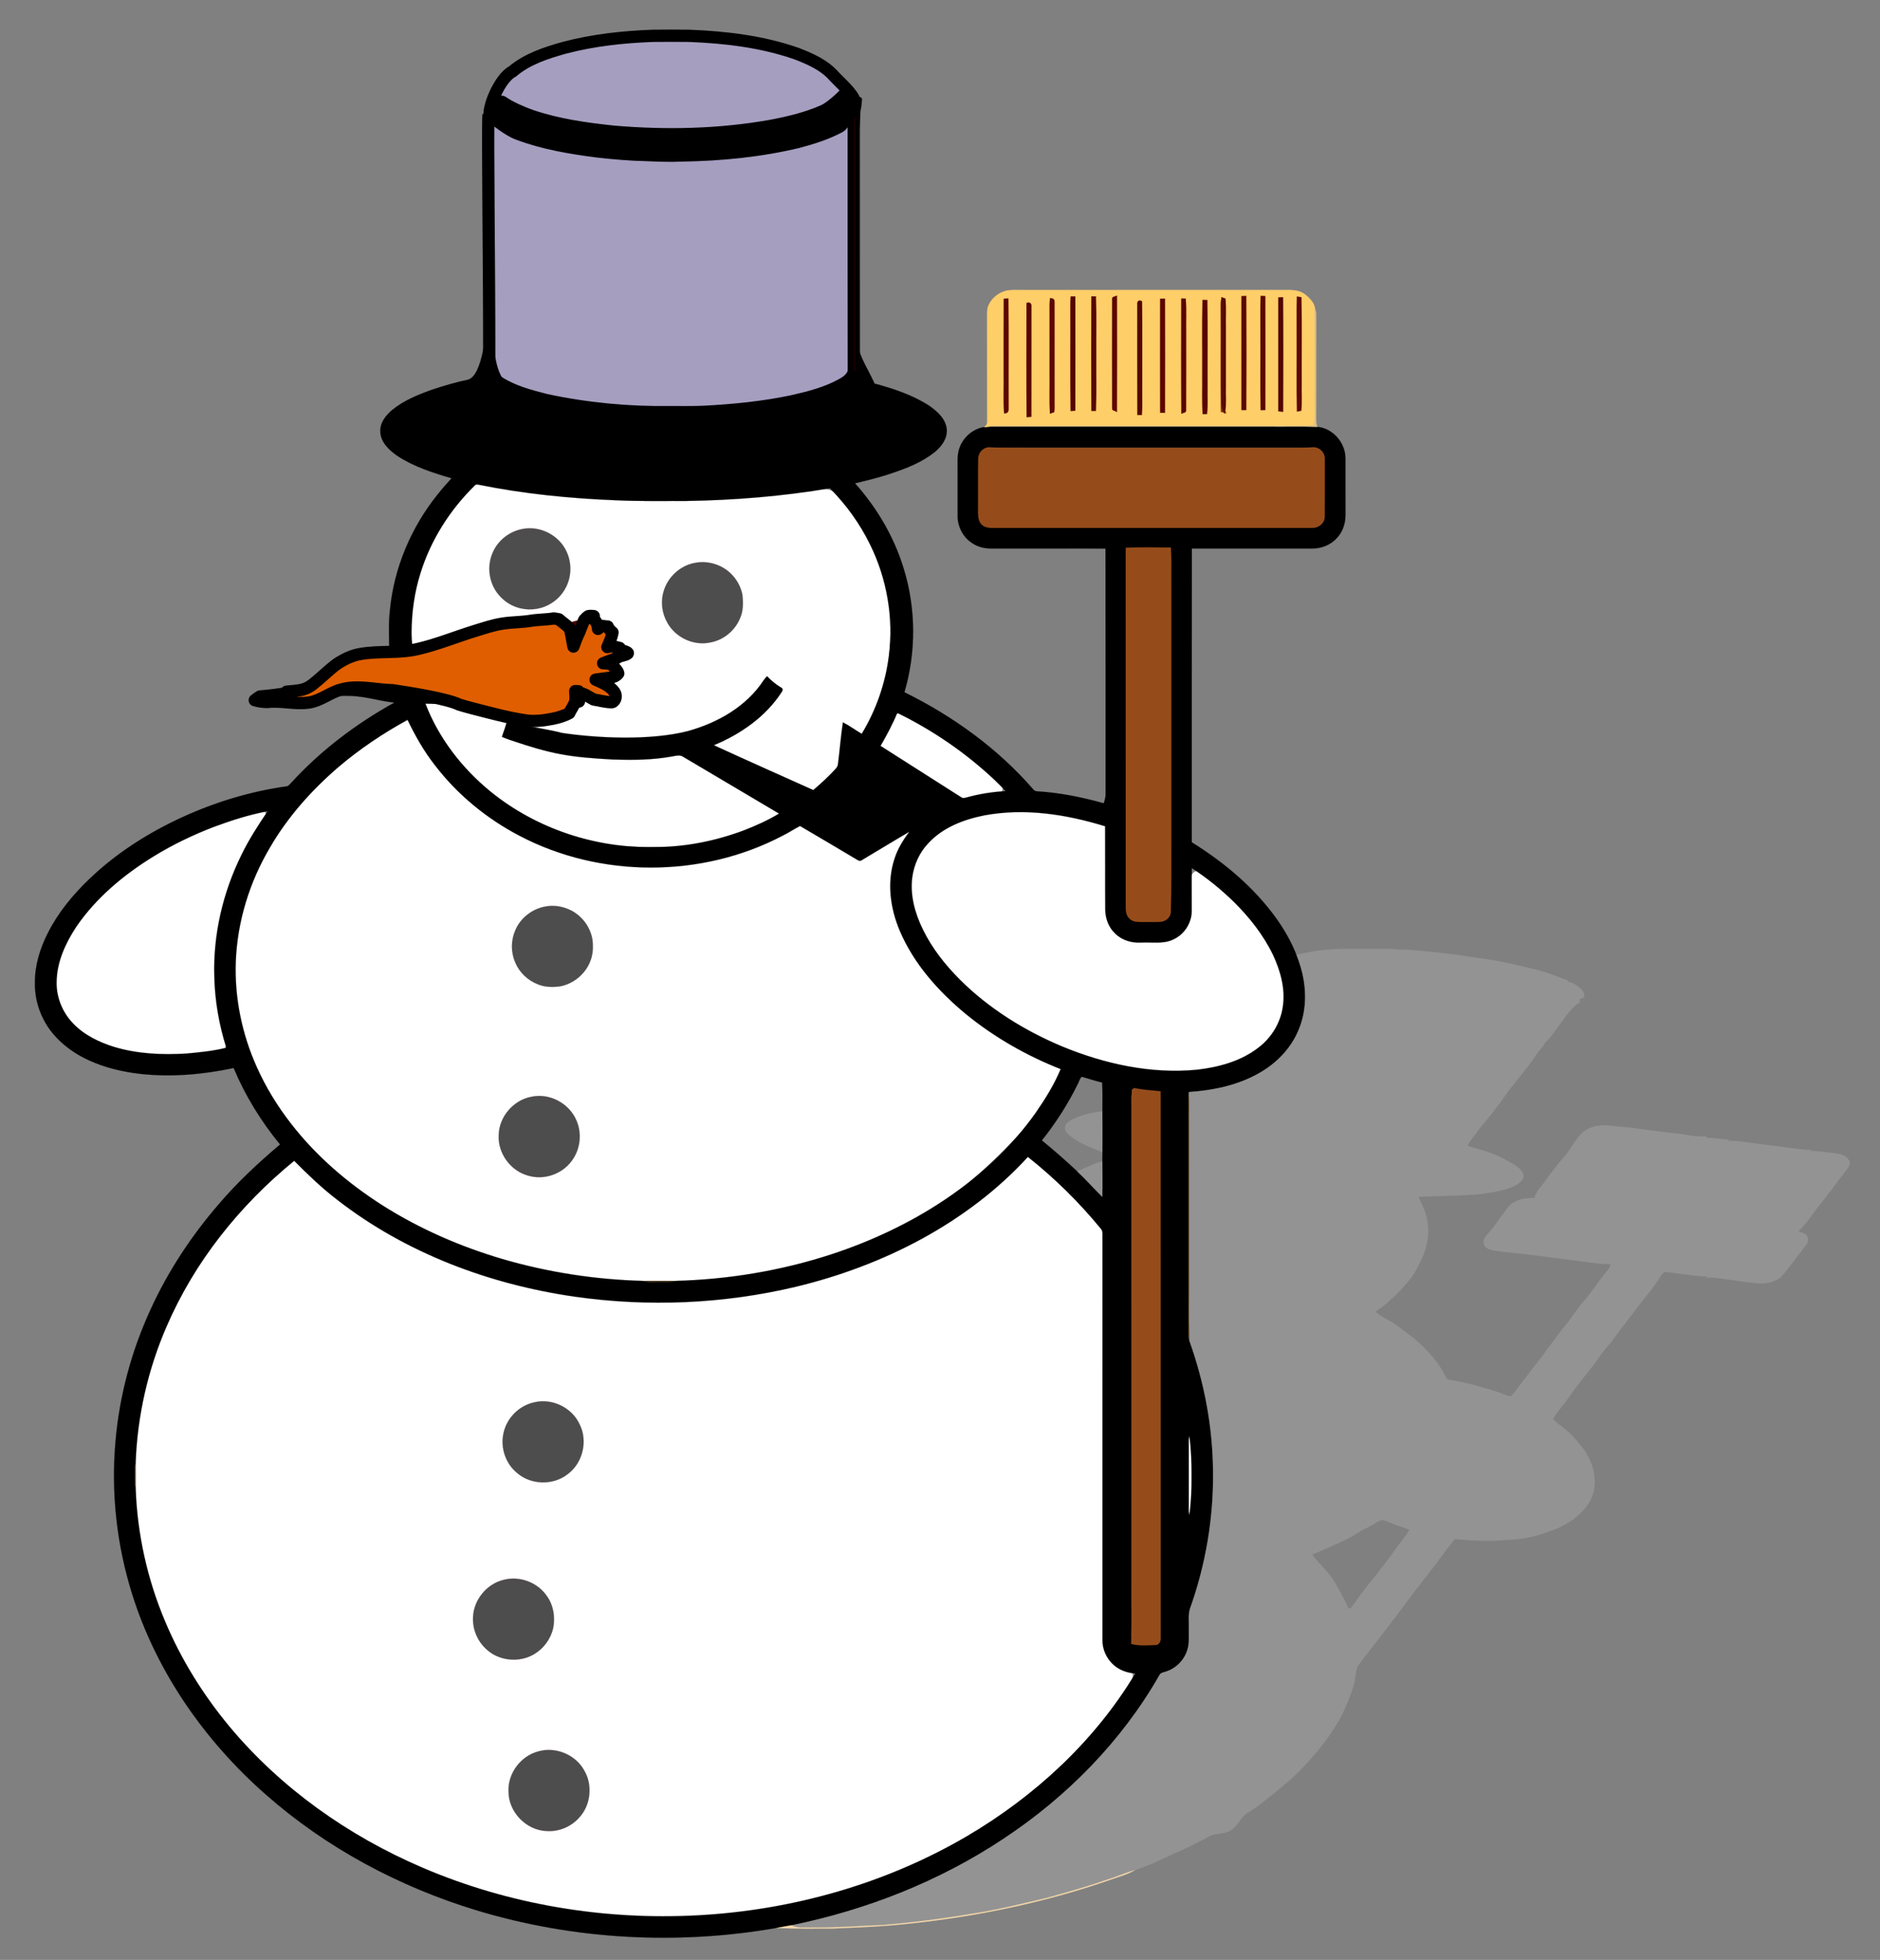 <?xml version="1.0" encoding="UTF-8" standalone="no"?>
<svg
   xmlns:dc="http://purl.org/dc/elements/1.1/"
   xmlns:cc="http://creativecommons.org/ns#"
   xmlns:rdf="http://www.w3.org/1999/02/22-rdf-syntax-ns#"
   xmlns:svg="http://www.w3.org/2000/svg"
   xmlns="http://www.w3.org/2000/svg"
   xmlns:sodipodi="http://sodipodi.sourceforge.net/DTD/sodipodi-0.dtd"
   xmlns:inkscape="http://www.inkscape.org/namespaces/inkscape"
   version="1.1"
   id="Layer_1"
   x="0px"
   y="0px"
   viewBox="0 0 1842 1920"
   enable-background="new 0 0 1842 1920"
   xml:space="preserve"
   sodipodi:docname="white-Snowman.svg"
   inkscape:version="0.92.2 5c3e80d, 2017-08-06"><rect x="0" y="0" width="1842" height="1920" fill="#808080" stroke="none"/><defs
     id="defs15419" /><sodipodi:namedview
     pagecolor="#ffffff"
     bordercolor="#666666"
     borderopacity="1"
     objecttolerance="10"
     gridtolerance="10"
     guidetolerance="10"
     inkscape:pageopacity="0"
     inkscape:pageshadow="2"
     inkscape:window-width="1436"
     inkscape:window-height="856"
     id="namedview15417"
     showgrid="false"
     inkscape:snap-global="false"
     inkscape:zoom="0.33"
     inkscape:cx="1070.9957"
     inkscape:cy="1227.0809"
     inkscape:window-x="4"
     inkscape:window-y="0"
     inkscape:window-maximized="1"
     inkscape:current-layer="g15414" /><g
     id="g15414"><g
       id="g16109"><g
         id="g16024"><path
           id="path16028"
           d="M 472.6 477.498 C 472.102 477.481 471.623 477.481 471.162 477.5 C 465.012 477.75 461.857 481.284 454.309 490.439 C 427.902 522.468 407.114 572.244 405.34 606.793 L 402.748 618.342 L 399.223 654.475 L 412.441 700.301 L 427.281 706.988 C 436.369 722.616 454.445 746.067 471.555 762.072 C 501.08 789.692 534.951 808.938 571.93 819.104 C 598.302 826.353 667.951 827.467 695.65 821.082 C 706.675 818.541 725.583 812.207 737.67 807.008 L 738.75 806.543 L 762.822 822.068 L 761.051 822.965 C 685.127 861.438 583.651 860.197 507.545 819.861 C 473.463 801.798 426.333 758.128 409.939 729.424 L 397.43 707.52 L 369.102 726.438 C 310.011 765.897 260.178 828.342 242.551 885.016 C 230.961 922.281 232.271 983.744 245.482 1022.59 C 284.3 1136.725 414.206 1226.041 574.281 1248.656 C 617.802 1254.806 719.565 1250.12 765.125 1239.869 C 813.745 1228.93 865.425 1208.671 907.424 1184.086 C 943.444 1163 1010.67 1097.49 1026.906 1067.65 L 1037.299 1048.553 L 1024.635 1043.773 C 997.965 1033.711 946.905 998.087 922.535 972.537 C 888.475 936.829 871.091 900.525 871.055 865.607 L 898.361 851.17 C 889.563 882.304 907.034 922.831 949.744 963.109 C 993.683 1004.547 1057.203 1035.494 1116.002 1044.111 C 1150.169 1049.119 1154.763 1049.021 1185.283 1042.623 C 1218.149 1035.734 1234.153 1026.215 1246.26 1006.359 C 1265.561 974.704 1249.903 928.446 1205.018 884.525 C 1189.964 869.795 1175.653 857.742 1173.217 857.742 C 1170.781 857.742 1168.787 868.846 1168.787 882.414 C 1168.787 903.652 1167.121 908.394 1156.811 916.504 C 1140.794 929.102 1110.491 929.16 1094.553 916.623 C 1083.31 907.779 1082.664 904.933 1081.439 858.768 L 1080.152 810.211 L 1055.152 804.291 C 1041.204 800.988 1023.995 799.437 1006.658 799.449 C 979.866 799.468 952.785 803.224 936.924 810.01 L 950.771 777.836 C 954.441 776.763 961.329 775.926 966.887 775.926 C 972.932 775.926 977.87 774.391 977.861 772.516 C 977.823 764.746 892.208 703.197 881.439 703.197 C 880.748 703.197 879.429 704.876 877.877 707.543 L 855.59 690.348 C 869.122 654.865 872.218 599.145 862.488 565.676 C 858.439 551.745 846.438 527.386 835.82 511.545 C 818.828 486.193 814.882 482.835 802.879 483.518 C 795.379 483.944 758.068 486.86 719.965 489.998 C 648.378 495.893 534.722 491.062 487.062 480.096 C 480.551 478.597 476.086 477.619 472.6 477.498 z M 256.047 798.254 L 243.1 801.336 C 193.514 813.136 134.972 846.992 99.07 884.631 C 69.228 915.917 59.697 935.214 59.697 964.344 C 59.697 991.26 75.792 1009.747 109.738 1021.822 C 129.049 1028.692 143.672 1030.359 174.35 1029.191 C 196.158 1028.361 214.964 1026.718 216.143 1025.539 C 217.321 1024.361 216.402 1015.272 214.1 1005.342 C 201.363 950.408 213.213 873.772 242.398 822.316 L 256.047 798.254 z M 541.516 884.904 C 550.861 884.904 560.205 889.371 569.137 898.303 C 586.299 915.465 587.142 937.689 571.277 954.807 C 562.722 964.038 555.806 966.834 541.525 966.834 C 502.798 966.834 486.294 925.902 513.893 898.303 C 522.824 889.371 532.17 884.904 541.516 884.904 z M 527.879 1071.379 C 562.308 1071.379 581.859 1117.813 557.631 1142.041 C 546.847 1152.825 522.407 1156.681 506.191 1150.156 C 497.916 1146.827 486.969 1123.897 486.969 1109.893 C 486.969 1092.789 509.711 1071.379 527.879 1071.379 z M 1008.039 1135.264 L 985.004 1156.947 C 926.967 1211.577 838.913 1253.054 746.602 1269.244 C 691.637 1278.884 593.132 1277.947 538.268 1267.264 C 444.619 1249.027 365.902 1211.9 309.582 1159.402 L 289.014 1140.23 L 270.008 1156.018 C 217.989 1199.227 163.649 1289.062 145.49 1361.871 C 131.901 1416.357 134.866 1503.018 152.111 1555.471 C 184.345 1653.511 261.376 1743.457 362.416 1801.037 C 425.218 1836.826 503.693 1862.169 578.668 1870.877 C 750.123 1890.79 921.928 1836.772 1038.098 1726.422 C 1076.208 1690.221 1114.351 1639.561 1103.498 1639.561 C 1099.77 1639.561 1092.48 1634.171 1087.299 1627.584 C 1078.084 1615.869 1077.879 1611.121 1077.879 1410.355 L 1077.879 1205.103 L 1042.959 1170.184 L 1008.039 1135.264 z M 529.492 1371.547 C 539.87 1371.355 550.801 1375.42 560.047 1384.666 C 579.984 1404.603 575.92 1437.326 552.164 1448.15 C 522.215 1461.796 491.387 1443.787 491.66 1412.805 C 491.88 1387.8 509.679 1371.914 529.492 1371.547 z M 1165.207 1407.772 L 1165.031 1409.518 C 1164.795 1411.885 1164.75 1478.117 1164.982 1480.99 L 1164.986 1480.99 C 1165.15 1483.011 1165.193 1483.15 1165.361 1482.199 C 1165.619 1480.743 1166.323 1473.746 1166.74 1468.496 C 1167.212 1462.52 1167.207 1429.079 1166.73 1422.818 C 1166.363 1417.999 1165.719 1411.371 1165.398 1409.115 L 1165.207 1407.772 z M 502.879 1544.107 C 516.668 1544.107 535.704 1557.352 541.287 1570.83 C 547.754 1586.442 544.416 1601.159 531.109 1615.697 C 513.166 1635.301 473.776 1626.002 463.818 1599.811 C 454.66 1575.723 476.831 1544.107 502.879 1544.107 z M 539.482 1712.77 C 551.522 1712.968 563.403 1718.81 572.053 1730.076 C 581.886 1742.884 579.095 1770.577 566.723 1782.949 C 549.873 1799.799 523.313 1798.524 507.828 1780.121 C 491.889 1761.178 492.409 1742.515 509.348 1725.576 C 518.111 1716.812 528.859 1712.594 539.482 1712.77 z "
           style="opacity:1;fill:#ffffff;fill-opacity:1;stroke:#ffffff;stroke-width:9.091;stroke-linecap:round;stroke-linejoin:round;stroke-miterlimit:4;stroke-dasharray:none;stroke-opacity:1" /><path
           d="m 615.43,34.41 c 5.79,-1.02 11.72,-0.34 17.52,-1.49 16.35,-0.11 32.71,-0.14 49.06,0.02 5.8,1.2 11.77,0.4 17.58,1.46 22.97,1.91 46.01,5.22 68.2,11.77 16.54,4.85 33.31,11.07 46.53,22.51 5.23,4.68 9.77,10.52 11.58,17.42 0.55,1.61 0.45,4.12 2.71,4.3 5.94,1.27 8.15,3.77 14.14,4.77 1.34,0.45 1.92,1.4 1.76,2.83 -0.69,7.83 -0.58,11.46 -6.67,16.46 l -0.87,0.57 c -4.83,2.72 -9.11,6.32 -14.01,8.92 -12.85,6.95 -26.87,11.36 -40.93,15.1 -37.3,8.95 -75.71,12.65 -114,13.27 -11.34,0.6 -22.7,0.04 -34.03,-0.4 -16.53,-0.32 -33.01,-1.79 -49.43,-3.65 -26,-3.42 -52.13,-7.77 -76.76,-17.05 -9.84,-3.5 -18.91,-8.74 -27.52,-14.58 -0.24,81.47 -0.01,162.94 -0.12,244.41 -0.38,5.78 3.69,10.59 8.35,13.43 14.05,9 30.4,13.35 46.41,17.4 40.05,8.6 81.12,12.42 122.07,11.86 11.02,-0.07 22.04,0.22 33.05,-0.31 28.84,-1.51 57.68,-4.36 85.96,-10.29 16.94,-3.83 34.09,-8.18 49.34,-16.75 4.99,-2.75 11.634,-36.593 12.864,-42.483 7.615,22.683 10.475,24.214 18.716,41.873 18.6,4.98 37.26,11.18 53.53,21.71 7.99,5.61 16.48,13.11 17.17,23.54 0.57,9.12 -5.59,16.86 -12.32,22.27 -12.08,9.46 -26.54,15.26 -40.98,20.08 -11.96,4.2 -24.3,7.13 -36.6,10.09 21.42,23.98 38.17,52.32 47.57,83.14 12.24,39.26 12.43,82.09 0.86,121.52 47.56,23.5 91.55,55.16 126.37,95.38 0.86,1.28 2.44,1.58 3.89,1.72 22.02,1.33 43.76,5.75 64.97,11.69 1,-2.86 1.9,-5.81 1.83,-8.87 -0.09,-80.22 0.1,-160.43 -0.1,-240.65 -37.38,-0.07 -74.75,-0.01 -112.12,-0.03 -6.64,-0.01 -13.36,-1.69 -18.83,-5.54 -8.55,-5.64 -13.79,-15.69 -13.91,-25.89 -0.06,-16.31 0,-32.62 -0.02,-48.93 0.01,-4.34 -0.2,-8.72 0.53,-13.02 2.01,-13.04 13.21,-24.17 26.36,-25.77 0.64,-0.09 1.92,-0.28 2.56,-0.37 92.43,0.07 184.87,0.02 277.31,0.03 15.22,0.18 30.46,-0.37 45.67,0.29 14.92,1.28 27.05,15 27.54,29.79 0.08,19.02 -0.01,38.03 0.04,57.05 0.03,8.46 -3.18,17.02 -9.26,22.98 -5.98,6.12 -14.51,9.36 -23.01,9.37 -39.41,0.01 -78.82,0.03 -118.23,-0.01 -0.19,95.93 -0.01,191.86 -0.08,287.79 31.86,19.74 61.24,44.4 83.16,75.03 7.73,10.91 14.38,22.63 19.33,35.08 0.77,1.94 1.54,3.89 2.24,5.88 1.46,4.28 2.77,8.62 3.78,13.03 3.92,17.67 3.55,36.6 -3.33,53.51 -7.37,19.02 -22.39,34.38 -40.12,44.11 -20.73,11.61 -44.51,16.43 -68,18.02 -1.07,10.03 -0.23,20.13 -0.48,30.2 0,65 -0.01,130 0,195 0.07,6 -0.65,12.14 0.9,18.03 14.78,40.96 22.97,84.39 23.35,127.97 0.62,45.58 -7.02,91.25 -22.33,134.19 -2.32,6.35 -1.15,13.2 -1.4,19.81 -0.22,7.31 0.83,14.9 -1.64,21.96 -3.22,9.84 -11.44,17.91 -21.41,20.77 -2.07,0.74 -4.73,0.97 -5.71,3.27 -37.07,64.99 -91.01,119.62 -153.32,160.67 -62.6,41.53 -133.76,69.43 -207.25,84.44 -4.87,0.98 -9.8,1.59 -14.66,2.58 -97.56,17.07 -199.16,11.45 -294,-17.3 -75.69,-23.03 -147.18,-61.13 -206.58,-113.6 -59.71,-52.47 -106.97,-120.17 -130.77,-196.35 -15.08,-48.15 -20.75,-99.25 -16.25,-149.51 3.83,-44.67 15.7,-88.58 34.44,-129.29 17.09,-37.41 40,-72.03 66.86,-103.14 18.15,-21.23 38.61,-40.33 59.92,-58.33 -18.6,-22.66 -34.16,-47.83 -45.47,-74.9 -30.16,6.42 -61.31,9.15 -92.02,5.69 -17.31,-2.03 -34.5,-6.14 -50.36,-13.49 -13.05,-6.05 -25.13,-14.55 -34.42,-25.6 -11.65,-13.78 -18.22,-31.81 -17.92,-49.86 -0.2,-17.13 5.01,-33.92 12.72,-49.07 10.15,-20.08 24.68,-37.64 40.9,-53.11 26.39,-25.26 57.66,-45.06 90.77,-60.27 32.41,-14.82 66.87,-25.29 102.19,-30.22 1.93,-0.18 3,-2.04 4.32,-3.22 28.96,-31.77 63.7,-57.97 101.22,-78.8 -19.169,-2.141 -30.499,-7.598 -53,-6.52 2.65,-1.87 5.69,-3.11 8.91,-3.56 11.71,-1.94 23.68,-0.86 35.34,0.89 10.47,1.43 20.85,3.38 31.27,5.15 7.28,1.5 14.84,2.18 21.67,5.33 -4.56,-0.07 -9.12,-0.24 -13.68,-0.26 12.94,33.76 35.83,63.28 63.73,86.07 44.76,36.4 102.83,55.7 160.43,54.42 29.83,0.09 59.58,-5.81 87.48,-16.23 11.98,-4.65 23.8,-9.9 34.8,-16.58 -31.2,-18.57 -62.51,-36.96 -93.72,-55.51 -3.2,-2.36 -7.25,-1.11 -10.8,-0.52 -19.05,3.54 -38.5,3.65 -57.8,3.07 -43.76,-2.34 -60.087,-5.21 -101.477,-19.22 -2.61,-0.9 -5.18,-1.93 -7.72,-2.99 1.59,-5.13 3.76,-10.08 4.84,-15.36 6.48,0.46 12.65,2.63 18.95,4.08 11.44,3.02 23.26,4.23 34.67,7.38 33.224,5.057 86.47,7.937 123.857,-1.77 29.11,-8.07 57.47,-24.13 74.23,-49.94 0.96,-1.37 2.08,-2.62 3.26,-3.8 4.1,4.35 8.73,8.14 13.87,11.22 1.85,0.75 1.58,2.93 0.48,4.22 -15.62,24.19 -40.21,41.27 -66.5,52.17 32.36,14.88 64.92,29.35 97.42,43.93 7.59,-6.41 14.88,-13.21 21.64,-20.5 1.16,-1.32 2.31,-2.79 2.49,-4.6 1.84,-13.71 2.77,-27.54 4.9,-41.21 6.45,3.2 12.2,7.59 18.42,11.2 14.22,-23.34 23.31,-49.77 26.69,-76.87 4.62,-36.92 -2.02,-75.08 -18.43,-108.44 -9.95,-20.43 -23.45,-39.08 -39.41,-55.23 -46.62,7.92 -93.88,11.7 -141.14,12.44 -23.03,-0.06 -46.08,0.39 -69.09,-0.71 -44.95,-1.8 -89.89,-6.28 -134.01,-15.23 -1.43,-0.34 -3.02,-0.29 -3.96,1.01 -24.26,23.82 -43.03,53.4 -53.07,85.96 -5.82,18.47 -8.48,37.85 -8.66,57.2 -0.02,4.84 0.27,9.69 0.95,14.5 -7.29,2.43 -15.21,3.07 -22.82,2.05 -0.08,-12.75 -0.78,-25.56 0.75,-38.26 4,-41.07 20.76,-80.57 46.51,-112.69 4.36,-5.57 9.07,-10.86 13.83,-16.08 -18.59,-5.45 -37.43,-11.43 -53.66,-22.3 -7.73,-5.51 -15.8,-13.04 -16.12,-23.2 -0.62,-8.86 5.43,-16.2 11.81,-21.57 11.45,-9.3 25.33,-14.87 39.09,-19.77 11.43,-3.83 23.04,-7.2 34.84,-9.69 27.853,-7.272 21.513,-161.687 21.054,-246.552 0.01,-1.31 -1.664,-10.228 -2.864,-11.048 -6.05,-5.98 -0.438,27.104 0.832,18.304 6.83,-1.1 3.268,-41.134 10.088,-42.394 2.11,-8.84 7,-16.94 14.1,-22.66 14.84,-12.21 33.54,-18.25 51.8,-23.26 20.29,-5.36 41.17,-8.36 62.03,-9.98 m 24.32,0.69 c -29.24,1.07 -58.56,4.23 -86.91,11.73 -17.93,5.03 -36.34,11 -50.77,23.24 -7.41,6.14 -11.92,15.3 -12.83,24.81 1.2,2.86 3.79,4.82 6.21,6.63 7.6,5.37 16.3,8.87 25.02,11.95 26.14,8.89 53.67,12.7 81.02,15.59 51.06,4.33 102.76,3.26 153.3,-5.65 17.94,-3.36 35.89,-7.58 52.61,-15.09 6.08,-2.87 12.22,-6.1 16.76,-11.18 0.64,-0.91 1.74,-1.84 1.52,-3.08 -1.28,-6.95 -3.53,-13.97 -8.38,-19.29 -9.61,-11.05 -23.48,-17.09 -36.86,-22.25 -33.75,-11.79 -69.62,-16.02 -105.17,-17.41 -5.7,-2.64 -12.22,-0.79 -18.27,-1.29 C 651.28,34.28 645.09,32.48 639.75,35.1 m 329.99,404.55 c -5.6,-0.3 -10.11,4.85 -9.88,10.3 -0.27,16.34 0.03,32.69 -0.13,49.04 0.02,4.16 -0.23,8.65 1.92,12.38 2.11,3.47 6.51,4.38 10.29,4.33 104.36,-0.03 208.73,0.02 313.09,-0.02 5.64,0.47 11.55,-3.61 11.44,-9.64 0.16,-18.68 0.03,-37.38 0.06,-56.07 0.48,-5.63 -4.59,-10.89 -10.26,-10.35 -2.06,-0.4 -4.14,-0.72 -6.22,-0.74 -97.68,0.05 -195.37,0 -293.05,0.02 -5.76,0.09 -11.59,-0.49 -17.26,0.75 m 134.68,98.37 c 0.06,117.3 0,234.59 0.03,351.89 0.05,3.52 0.92,7.46 3.98,9.63 2.92,2.47 6.95,2.18 10.54,2.21 5.95,-0.14 11.92,0.18 17.87,-0.13 4.22,-0.26 8.4,-3.4 8.83,-7.79 0.82,-24.26 0.4,-48.55 0.5,-72.83 V 571.99 c -0.17,-11.38 0.37,-22.78 -0.31,-34.14 -13.81,-0.13 -27.65,-0.47 -41.44,0.17 M 879.11,698.36 c -4.55,11.22 -10.3,21.88 -16.37,32.35 26.39,16.81 52.79,33.62 79.19,50.41 1.33,1.12 3.07,0.59 4.6,0.24 12.61,-3.51 25.62,-5.61 38.69,-6.32 -3.45,-3.97 -7.27,-7.58 -11.03,-11.24 C 946.04,737.35 913.8,715.29 879.11,698.36 m -547.6,53.14 c -26.25,22.61 -49.69,48.83 -67.09,78.89 -19.98,33.75 -31.9,72.36 -33.4,111.6 -1.31,35.43 6.02,71.08 20.6,103.39 8.83,19.78 20.26,38.36 33.55,55.46 24.75,31.9 55.85,58.54 89.85,80.16 36.18,22.91 75.8,40.14 116.82,52.29 45.13,13.22 92.01,20.38 139,21.55 5.18,1.9 10.78,0.7 16.16,0.97 4.73,-0.2 9.68,0.82 14.22,-0.97 52.05,-1.32 103.98,-9.9 153.5,-26.08 38.77,-12.76 76.12,-30.2 110.12,-52.87 34.7,-23.12 66.01,-51.81 90.09,-85.98 9.3,-13.43 18,-27.47 24.3,-42.57 -33.38,-13.14 -64.94,-31.14 -92.76,-53.83 -26.8,-22.18 -50.86,-48.96 -64.69,-81.24 -9.46,-22.06 -13.02,-47.59 -5.42,-70.74 3.04,-9.78 8.48,-18.57 14.61,-26.7 -15.6,9.08 -30.96,18.57 -46.49,27.75 -2.26,1.91 -4.57,-0.41 -6.58,-1.46 -17.98,-10.72 -36,-21.35 -54.05,-31.95 -5.82,2.99 -11.24,6.72 -17.14,9.55 -79.11,41.55 -178.48,41.58 -257.61,0.09 -32.12,-16.75 -60.81,-40.26 -82.86,-69.04 -10.77,-13.67 -19.38,-28.89 -26.91,-44.53 C 375.28,718.39 352.4,733.73 331.51,751.5 m -122.42,58.72 c -20.44,7.88 -40.28,17.43 -58.94,28.94 -29.05,17.9 -55.96,40.32 -75.35,68.65 -10.63,16.11 -19.14,34.57 -19.34,54.2 -0.33,14.94 5.71,29.76 16.06,40.49 10.91,11.54 25.67,18.56 40.65,23.22 22.9,6.86 47.09,7.79 70.81,6.36 13,-1.19 26.07,-2.48 38.76,-5.67 -7.08,-22.46 -11.19,-45.86 -11.74,-69.41 -1.3,-41.19 8.31,-82.51 26.54,-119.42 7.27,-15.04 16.38,-29.07 25.71,-42.88 -18.18,3.39 -35.85,9.08 -53.16,15.52 m 755.5,-11.49 c -20.13,3.96 -40.55,11.74 -54.81,27.06 -8.8,9.08 -14.29,21.18 -15.96,33.66 -2.3,17.67 2.7,35.49 10.47,51.24 8.92,18.35 21.78,34.52 36.1,48.93 28.55,28.44 63.38,50.06 100.43,65.6 41.6,17.14 87.07,27.14 132.18,22.72 21.06,-2.45 42.53,-8.22 59.6,-21.32 13.01,-9.66 22.14,-24.53 24.33,-40.64 2.58,-17.33 -2.32,-34.8 -9.59,-50.43 -9.34,-19.44 -22.89,-36.6 -38.13,-51.75 -12.7,-12.44 -26.58,-23.73 -41.49,-33.39 -0.27,11.52 -0.06,23.06 -0.12,34.59 -0.1,5.14 0.47,10.44 -1.1,15.44 -2.41,8.76 -8.8,16.3 -17.12,20 -9.82,4.62 -20.93,2.39 -31.38,2.94 -9.22,0.56 -18.84,-2.28 -25.44,-8.94 -6.44,-5.97 -9.56,-14.76 -9.64,-23.41 -0.23,-27.2 0.04,-54.4 -0.14,-81.59 C 1044.79,797.72 1004.08,791.4 964.59,798.73 m 91.37,263.25 c -9.64,19.63 -21.54,38.1 -35.15,55.21 11.82,9.68 23.32,19.74 34.48,30.18 8.56,8.1 16.4,16.9 24.75,25.2 0.29,-11.66 0.14,-23.32 0.07,-34.98 0.02,-2.92 0.03,-5.82 0.04,-8.72 0.04,-13.45 0.09,-26.9 -0.02,-40.35 -0.11,-9.33 0.3,-18.69 -0.24,-28.01 -6.72,-1.62 -13.3,-3.75 -19.92,-5.69 -2.21,1.65 -2.62,4.84 -4.01,7.16 m 53.25,5.22 c -0.73,7.91 -0.22,15.86 -0.36,23.8 0,168 0.01,336 0,504.01 0.06,4.43 -0.57,9.02 0.98,13.3 l -0.04,1.03 c 7.25,1.7 14.82,0.93 22.2,0.78 3.22,-0.08 4.01,-3.42 3.79,-6.04 -0.05,-177.9 0.04,-355.8 -0.05,-533.71 -8.08,-0.74 -16.18,-1.38 -24.17,-2.86 -0.8,-0.12 -1.58,-0.22 -2.35,-0.31 m -205.77,146.27 c -38.86,21.19 -80.69,36.74 -123.68,47.1 -70.84,16.84 -144.84,19.97 -216.89,9.66 -83.52,-12.04 -165.41,-42.74 -232.36,-94.78 -15.15,-11.55 -28.85,-24.8 -42.28,-38.26 -53.46,43.69 -97.98,99.14 -125.25,162.81 -18.13,41.91 -28.39,87.19 -30.07,132.82 -0.69,3 -0.88,6.09 -0.79,9.19 0.18,5.38 -0.44,10.85 0.79,16.17 1.59,44.64 11.41,88.95 28.8,130.1 15.62,37.27 37.22,71.93 63,103.01 50.46,60.58 116.58,107.2 188.83,138.2 84.85,36.47 178.32,51.86 270.42,46.85 92.03,-4.99 183.34,-30.66 263.06,-77.28 66.63,-39.1 125.38,-93.12 165.32,-159.61 -8.24,-0.6 -16.41,-3.57 -22.34,-9.45 -6.13,-5.97 -9.81,-14.4 -9.82,-22.97 0.02,-132.7 -0.01,-265.4 0.01,-398.09 0.09,-1.98 -0.33,-3.99 -1.75,-5.42 -21.21,-25.82 -45.14,-49.41 -71.34,-70.16 -29.6,32.44 -65.23,59.03 -103.66,80.11 m 261.3,204.53 c 0.03,18 0.01,36 0.01,54 0.05,4.14 -0.33,8.34 0.51,12.45 1.78,-12.72 2.31,-25.61 2.22,-38.45 0.08,-13.15 -0.42,-26.35 -2.22,-39.39 -0.79,3.74 -0.48,7.59 -0.52,11.39 z"
           id="path15282"
           inkscape:connector-curvature="0"
           style="stroke:#000000;stroke-width:0.094"
           sodipodi:nodetypes="ccccccccccccccccccccccccccccccccccccccccccccccccccccccccccccccccccccccccccccccccccccccccccccccccccccccccccccccccccccccccccccccccccccccccccccccccccccccccccccccccccccccccccccccccccccccccccccccccccccccccccccccccccccccccccccccccccccccccccccccccccccccccccccccccccccccccccccccccccccccccccccccccccccccccc" /><path
           fill="#5B1700"
           stroke="#5B1700"
           stroke-width="0.094"
           d="M639.75,35.1c5.34-2.62,11.53-0.82,17.25-1.29   c6.05,0.5,12.57-1.35,18.27,1.29C663.43,34.95,651.59,34.98,639.75,35.1z"
           id="path15284" /><path
           d="m 552.84,46.83 c 28.35,-7.5 57.67,-10.66 86.91,-11.73 11.84,-0.12 23.68,-0.15 35.52,0 35.55,1.39 71.42,5.62 105.17,17.41 13.38,5.16 27.25,11.2 36.86,22.25 4.85,5.32 18.748,17.332 20.028,24.282 0.22,1.24 -8.368,-8.646 -9.008,-7.736 -4.54,5.08 -14.84,14.134 -20.92,17.004 -16.72,7.51 -34.67,11.73 -52.61,15.09 -50.54,8.91 -102.24,9.98 -153.3,5.65 -27.35,-2.89 -54.88,-6.7 -81.02,-15.59 -8.72,-3.08 -20.748,-8.244 -28.348,-13.614 -2.42,-1.81 -10.834,18.695 -12.034,15.835 C 476.904,106.171 489.89,76.21 502.07,70.07 516.5,57.83 534.91,51.86 552.84,46.83 Z"
           id="path15286"
           style="fill:#a59ebf;fill-opacity:1;stroke:#000000;stroke-width:12;stroke-miterlimit:4;stroke-dasharray:none;stroke-opacity:1"
           inkscape:connector-curvature="0"
           sodipodi:nodetypes="ccccccccccccccc" /><path
           d="m 822.96,123.95 c 4.9,-2.6 10.012,-21.176 14.842,-23.896 -0.75,3.94 -1.332,22.956 -1.342,26.946 0.09,78.95 -0.1,157.91 0.09,236.86 -1.23,5.89 -6.21,9.78 -11.2,12.53 -15.25,8.57 -32.4,12.92 -49.34,16.75 -28.28,5.93 -57.12,8.78 -85.96,10.29 -11.01,0.53 -22.03,0.24 -33.05,0.31 -40.95,0.56 -82.02,-3.26 -122.07,-11.86 -16.01,-4.05 -32.36,-8.4 -46.41,-17.4 -4.66,-2.84 -9.562,-20.962 -9.182,-26.742 0.11,-81.47 -1.784,-222.845 -0.712,-235.258 8.61,5.84 19.344,15.24 29.184,18.74 24.63,9.28 50.76,13.63 76.76,17.05 16.42,1.86 32.9,3.33 49.43,3.65 11.33,0.44 22.69,1 34.03,0.4 38.29,-0.62 76.7,-4.32 114,-13.27 14.06,-3.74 28.08,-8.15 40.93,-15.1 z"
           id="path15288"
           style="fill:#a59ebf;fill-opacity:1;stroke:#000000;stroke-width:12;stroke-linecap:round;stroke-linejoin:bevel;stroke-miterlimit:4;stroke-dasharray:none;stroke-opacity:1"
           inkscape:connector-curvature="0"
           sodipodi:nodetypes="cccccccccccccccccc" /><path
           fill="#190000"
           stroke="#190000"
           stroke-width="0.094"
           d="M836.97,115.03l0.87-0.57c0.84,3.11,0.44,6.36,0.52,9.54   c0.01,78.34-0.03,156.68,0.02,235.01c-0.25,1.54,0.53,3.48-0.7,4.71l-1.13,0.14c-0.19-78.95,0-157.91-0.09-236.86   C836.47,123.01,836.22,118.97,836.97,115.03z"
           id="path15290" /><path
           style="stroke-width:0.7;stroke-miterlimit:4;stroke-dasharray:none"
           fill="#FECE69"
           stroke="#FECE69"
           stroke-width="0.094"
           d="M969.26,298.1c3.85-7.38,11.51-12.76,19.84-13.57   c4.62-0.35,9.26-0.1,13.9-0.14c85-0.02,170,0.02,255-0.02c6.98-0.17,14.68-0.22,20.52,4.21c4.01,3.25,8.11,7.14,9.42,12.32   c0.26,27.03,0.14,54.07,0.17,81.1c-0.24,11.55,0.55,23.13-0.46,34.66c-9.2,0.86-18.44,0.25-27.65,0.4   c-89.33,0.05-178.67,0-268,0.03c-8.11,0.23-16.29-0.81-24.31,0.76c-0.64,0.09-1.92,0.28-2.56,0.37c1.43-1.38,2.59-3.06,2.33-5.16   c-0.05-33.68,0.03-67.37-0.05-101.05C967.46,307.34,966.96,302.36,969.26,298.1 M1049.89,291.33c-0.23,2.88-0.25,5.78-0.24,8.68   c0.18,33.88-0.26,67.78,0.22,101.66c0.68-0.05,2.04-0.15,2.73-0.2c0.13-36.71,0.06-73.42,0.03-110.13   C1051.95,291.33,1050.58,291.33,1049.89,291.33 M1070.25,291.29c-0.14,36.79-0.16,73.58,0.01,110.36c0.65,0,1.95-0.01,2.59-0.01   c0.73-17.53,0.12-35.1,0.32-52.64c-0.19-19.23,0.39-38.48-0.3-57.69C1072.22,291.31,1070.91,291.3,1070.25,291.29    M1090.58,292.91c-0.07,35.71-0.08,71.43,0.01,107.14c-0.3,1.59,1.94,1.27,2.85,1.92c0.18-36.98,0.13-73.97,0.03-110.95   C1092.5,291.51,1090.29,291.32,1090.58,292.91 M1217.27,290.97c-0.06,36.61-0.02,73.22-0.01,109.83c0.72,0,2.17-0.01,2.89-0.01   c0.21-36.65,0.23-73.32-0.01-109.97C1219.43,290.85,1217.99,290.93,1217.27,290.97 M1236.08,290.8   c-0.47,12.06-0.09,24.13-0.21,36.2c0.14,24.61-0.27,49.24,0.21,73.84c0.68,0,2.05-0.01,2.73-0.02   c0.06-36.63,0.07-73.27-0.01-109.9C1238.12,290.89,1236.76,290.83,1236.08,290.8 M1253.38,292.25   c0.02,36.61,0.02,73.21,0,109.82c0.72,0.09,2.17,0.27,2.89,0.36c0.14-36.75,0.22-73.52-0.04-110.27   C1255.52,292.19,1254.09,292.23,1253.38,292.25 M1271.57,291.56c-0.34,12.14-0.06,24.3-0.15,36.44   c0.14,24.7-0.29,49.42,0.21,74.11c0.62-0.12,1.85-0.36,2.47-0.48c0.85-8.49,0.1-17.09,0.35-25.63   c-0.17-28,0.34-56.04-0.25-84.02C1273.54,291.88,1272.22,291.67,1271.57,291.56 M984.36,293.51   c-0.15,24.16-0.03,48.33-0.07,72.49c0.22,12.67-0.45,25.38,0.35,38.03c3.49-0.09,2.52-3.65,2.68-6.03   c-0.19-34.89,0.23-69.79-0.21-104.68C986.42,293.37,985.04,293.46,984.36,293.51 M1158.31,293.37   c-0.05,36.84-0.21,73.69,0.08,110.53c0.93-0.45,2.99-0.43,2.81-1.88c0.14-25.34,0.02-50.68,0.06-76.02   c-0.24-10.86,0.5-21.77-0.42-32.6C1160.21,293.39,1158.94,293.38,1158.31,293.37 M1196.82,299.99   c0.27,34.26-0.32,68.54,0.29,102.79c0.7,0.19,2.08,0.57,2.78,0.76l-0.35-0.71c1.31-7.87,0.34-15.89,0.63-23.83   c0-19.33,0-38.67,0-58c-0.21-9.26,0.41-18.57-0.29-27.79c-0.56-0.2-1.69-0.61-2.25-0.81   C1196.92,294.87,1196.74,297.44,1196.82,299.99 M1029.28,307c0.01,20.33,0,40.66,0.01,61c0.2,11.99-0.43,24.01,0.33,35.98   c0.61-0.22,1.85-0.66,2.47-0.89c0.4-3.01,0.19-6.06,0.23-9.09c-0.05-32.68,0.02-65.36-0.03-98.04   c0.2-1.83-0.69-2.82-2.66-2.96C1029.06,297.65,1029.32,302.33,1029.28,307 M1137.6,293.55   c-0.05,36.62-0.07,73.25,0.01,109.87c0.73,0.02,2.19,0.04,2.92,0.05c0.1-36.65,0.09-73.31,0.01-109.96   C1139.8,293.52,1138.34,293.54,1137.6,293.55 M1179.11,294.75c-0.59,24.41-0.09,48.84-0.26,73.25   c0.2,12.24-0.43,24.51,0.39,36.73c0.64-0.01,1.91-0.02,2.55-0.03c0.81-7.88,0.24-15.81,0.41-23.71   c-0.13-28.73,0.26-57.47-0.2-86.2C1181.28,294.78,1179.83,294.76,1179.11,294.75 M1115.24,298.04   c0.03,35.86-0.08,71.72,0.05,107.57c0.66,0.01,1.96,0.02,2.61,0.03c0.61-7.87,0.15-15.76,0.29-23.64   c-0.12-28.75,0.23-57.51-0.17-86.25C1115.96,294.47,1114.97,296.07,1115.24,298.04 M1006.71,297.46   c-0.03,36.75-0.25,73.51,0.11,110.26c0.69-0.06,2.07-0.18,2.77-0.24c0.07-35.8,0.03-71.59,0.03-107.39   C1009.9,298.05,1008.78,296.87,1006.71,297.46z"
           id="path15292" /><path
           fill="#550400"
           stroke="#550400"
           stroke-width="0.094"
           d="M1049.89,291.33c0.69,0,2.06,0,2.74,0.01   c0.03,36.71,0.1,73.42-0.03,110.13c-0.69,0.05-2.05,0.15-2.73,0.2c-0.48-33.88-0.04-67.78-0.22-101.66   C1049.64,297.11,1049.66,294.21,1049.89,291.33z"
           id="path15294"
           style="stroke-width:2;stroke-miterlimit:4;stroke-dasharray:none" /><path
           fill="#580700"
           stroke="#580700"
           stroke-width="0.094"
           d="M1070.25,291.29c0.66,0.01,1.97,0.02,2.62,0.02   c0.69,19.21,0.11,38.46,0.3,57.69c-0.2,17.54,0.41,35.11-0.32,52.64c-0.64,0-1.94,0.01-2.59,0.01   C1070.09,364.87,1070.11,328.08,1070.25,291.29z"
           id="path15296"
           style="stroke-width:2;stroke-miterlimit:4;stroke-dasharray:none" /><path
           fill="#5D0500"
           stroke="#5D0500"
           stroke-width="0.094"
           d="M1090.58,292.91c-0.29-1.59,1.92-1.4,2.89-1.89   c0.1,36.98,0.15,73.97-0.03,110.95c-0.91-0.65-3.15-0.33-2.85-1.92C1090.5,364.34,1090.51,328.62,1090.58,292.91z"
           id="path15298"
           style="stroke-width:2;stroke-miterlimit:4;stroke-dasharray:none" /><path
           fill="#5D0700"
           stroke="#5D0700"
           stroke-width="0.094"
           d="M1217.27,290.97c0.72-0.04,2.16-0.12,2.87-0.15   c0.24,36.65,0.22,73.32,0.01,109.97c-0.72,0-2.17,0.01-2.89,0.01C1217.25,364.19,1217.21,327.58,1217.27,290.97z"
           id="path15300"
           style="stroke-width:2;stroke-miterlimit:4;stroke-dasharray:none" /><path
           fill="#590800"
           stroke="#590800"
           stroke-width="0.094"
           d="M1236.08,290.8c0.68,0.03,2.04,0.09,2.72,0.12   c0.08,36.63,0.07,73.27,0.01,109.9c-0.68,0.01-2.05,0.02-2.73,0.02c-0.48-24.6-0.07-49.23-0.21-73.84   C1235.99,314.93,1235.61,302.86,1236.08,290.8z"
           id="path15302"
           style="stroke-width:2;stroke-miterlimit:4;stroke-dasharray:none" /><path
           fill="#510500"
           stroke="#510500"
           stroke-width="0.094"
           d="M1253.38,292.25c0.71-0.02,2.14-0.06,2.85-0.09   c0.26,36.75,0.18,73.52,0.04,110.27c-0.72-0.09-2.17-0.27-2.89-0.36C1253.4,365.46,1253.4,328.86,1253.38,292.25z"
           id="path15304"
           style="stroke-width:2;stroke-miterlimit:4;stroke-dasharray:none" /><path
           fill="#5E0700"
           stroke="#5E0700"
           stroke-width="0.094"
           d="M1271.57,291.56c0.65,0.11,1.97,0.32,2.63,0.42   c0.59,27.98,0.08,56.02,0.25,84.02c-0.25,8.54,0.5,17.14-0.35,25.63c-0.62,0.12-1.85,0.36-2.47,0.48   c-0.5-24.69-0.07-49.41-0.21-74.11C1271.51,315.86,1271.23,303.7,1271.57,291.56z"
           id="path15306"
           style="stroke-width:2;stroke-miterlimit:4;stroke-dasharray:none" /><path
           fill="#5C0700"
           stroke="#5C0700"
           stroke-width="0.094"
           d="M984.36,293.51c0.68-0.05,2.06-0.14,2.75-0.19   c0.44,34.89,0.02,69.79,0.21,104.68c-0.16,2.38,0.81,5.94-2.68,6.03c-0.8-12.65-0.13-25.36-0.35-38.03   C984.33,341.84,984.21,317.67,984.36,293.51z"
           id="path15308"
           style="stroke-width:2;stroke-miterlimit:4;stroke-dasharray:none" /><path
           fill="#5C0100"
           stroke="#5C0100"
           stroke-width="0.094"
           d="M1158.31,293.37c0.63,0.01,1.9,0.02,2.53,0.03   c0.92,10.83,0.18,21.74,0.42,32.6c-0.04,25.34,0.08,50.68-0.06,76.02c0.18,1.45-1.88,1.43-2.81,1.88   C1158.1,367.06,1158.26,330.21,1158.31,293.37z"
           id="path15310"
           style="stroke-width:2;stroke-miterlimit:4;stroke-dasharray:none" /><path
           fill="#823101"
           stroke="#823101"
           stroke-width="0.094"
           d="M1196.82,299.99c-0.08-2.55,0.1-5.12,0.81-7.59   c0.23,31.2,0.03,62.4,0.08,93.6c0.2,5.61-1.23,11.73,1.83,16.83l0.35,0.71c-0.7-0.19-2.08-0.57-2.78-0.76   C1196.5,368.53,1197.09,334.25,1196.82,299.99z"
           id="path15312"
           style="stroke-width:2;stroke-miterlimit:4;stroke-dasharray:none" /><path
           fill="#580A00"
           stroke="#580A00"
           stroke-width="0.094"
           d="M1197.63,292.4c0.56,0.2,1.69,0.61,2.25,0.81   c0.7,9.22,0.08,18.53,0.29,27.79c0,19.33,0,38.67,0,58c-0.29,7.94,0.68,15.96-0.63,23.83c-3.06-5.1-1.63-11.22-1.83-16.83   C1197.66,354.8,1197.86,323.6,1197.63,292.4z"
           id="path15314"
           style="stroke-width:2;stroke-miterlimit:4;stroke-dasharray:none" /><path
           fill="#5C0600"
           stroke="#5C0600"
           stroke-width="0.094"
           d="M1029.28,307c0.04-4.67-0.22-9.35,0.35-14   c1.97,0.14,2.86,1.13,2.66,2.96c0.05,32.68-0.02,65.36,0.03,98.04c-0.04,3.03,0.17,6.08-0.23,9.09   c-0.62,0.23-1.86,0.67-2.47,0.89c-0.76-11.97-0.13-23.99-0.33-35.98C1029.28,347.66,1029.29,327.33,1029.28,307z"
           id="path15316"
           style="stroke-width:2;stroke-miterlimit:4;stroke-dasharray:none" /><path
           fill="#5C0500"
           stroke="#5C0500"
           stroke-width="0.094"
           d="M1137.6,293.55c0.74-0.01,2.2-0.03,2.94-0.04   c0.08,36.65,0.09,73.31-0.01,109.96c-0.73-0.01-2.19-0.03-2.92-0.05C1137.53,366.8,1137.55,330.17,1137.6,293.55z"
           id="path15318"
           style="stroke-width:2;stroke-miterlimit:4;stroke-dasharray:none" /><path
           fill="#5A0200"
           stroke="#5A0200"
           stroke-width="0.094"
           d="M1179.11,294.75c0.72,0.01,2.17,0.03,2.89,0.04   c0.46,28.73,0.07,57.47,0.2,86.2c-0.17,7.9,0.4,15.83-0.41,23.71c-0.64,0.01-1.91,0.02-2.55,0.03   c-0.82-12.22-0.19-24.49-0.39-36.73C1179.02,343.59,1178.52,319.16,1179.11,294.75z"
           id="path15320"
           style="stroke-width:2;stroke-miterlimit:4;stroke-dasharray:none" /><path
           fill="#550600"
           stroke="#550600"
           stroke-width="0.094"
           d="M1115.24,298.04c-0.27-1.97,0.72-3.57,2.78-2.29   c0.4,28.74,0.05,57.5,0.17,86.25c-0.14,7.88,0.32,15.77-0.29,23.64c-0.65-0.01-1.95-0.02-2.61-0.03   C1115.16,369.76,1115.27,333.9,1115.24,298.04z"
           id="path15322"
           style="stroke-width:2;stroke-miterlimit:4;stroke-dasharray:none" /><path
           fill="#590500"
           stroke="#590500"
           stroke-width="0.094"
           d="M1006.71,297.46c2.07-0.59,3.19,0.59,2.91,2.63   c0,35.8,0.04,71.59-0.03,107.39c-0.7,0.06-2.08,0.18-2.77,0.24C1006.46,370.97,1006.68,334.21,1006.71,297.46z"
           id="path15324"
           style="stroke-width:2;stroke-miterlimit:4;stroke-dasharray:none" /><path
           fill="#DDC088"
           stroke="#DDC088"
           stroke-width="0.094"
           d="M1287.94,300.9c0.99,2.22,1.7,4.59,1.65,7.05   c-0.03,31.35-0.01,62.7-0.01,94.05c0.05,5.4-0.59,10.93,1.09,16.17c-15.21-0.66-30.45-0.11-45.67-0.29   c-92.44-0.01-184.88,0.04-277.31-0.03c8.02-1.57,16.2-0.53,24.31-0.76c89.33-0.03,178.67,0.02,268-0.03   c9.21-0.15,18.45,0.46,27.65-0.4c1.01-11.53,0.22-23.11,0.46-34.66C1288.08,354.97,1288.2,327.93,1287.94,300.9z"
           id="path15326" /><path
           fill="#8F4B22"
           stroke="#8F4B22"
           stroke-width="0.094"
           d="M969.74,439.65c5.67-1.24,11.5-0.66,17.26-0.75   c97.68-0.02,195.37,0.03,293.05-0.02c2.08,0.02,4.16,0.34,6.22,0.74c-9.41,0.81-18.85,0.36-28.27,0.45   c-84.66,0.01-169.33,0-254,0C992.58,439.94,981.14,440.44,969.74,439.65z"
           id="path15328" /><path
           id="path15330"
           d="M 1287.324 439.586 C 1286.976 439.576 1286.624 439.585 1286.27 439.619 C 1276.86 440.429 1267.42 439.98 1258 440.07 C 1173.34 440.08 1088.67 440.07 1004 440.07 C 992.58 439.94 981.14 440.44 969.74 439.65 C 964.14 439.35 959.629 444.499 959.859 449.949 C 959.589 466.289 959.89 482.64 959.73 498.99 C 959.75 503.15 959.5 507.639 961.65 511.369 C 963.76 514.839 968.159 515.749 971.939 515.699 C 1076.3 515.669 1180.669 515.72 1285.029 515.68 C 1290.669 516.15 1296.581 512.069 1296.471 506.039 C 1296.631 487.359 1296.499 468.661 1296.529 449.971 C 1296.979 444.693 1292.551 439.739 1287.324 439.586 z M 1125.133 537.646 C 1118.223 537.625 1111.315 537.7 1104.42 538.02 C 1104.48 655.32 1104.419 772.61 1104.449 889.91 C 1104.499 893.43 1105.37 897.369 1108.43 899.539 C 1111.35 902.009 1115.381 901.72 1118.971 901.75 C 1124.921 901.61 1130.89 901.929 1136.84 901.619 C 1141.06 901.359 1145.24 898.22 1145.67 893.83 C 1146.49 869.57 1146.07 845.28 1146.17 821 L 1146.17 571.99 C 1146 560.61 1146.54 549.21 1145.859 537.85 C 1138.954 537.785 1132.043 537.668 1125.133 537.646 z M 1111.561 1067.51 C 1110.9 1069.6 1110.21 1071.71 1110.061 1073.92 C 1110.08 1232.94 1110.06 1391.97 1110.08 1551 C 1109.9 1570.1 1110.41 1589.22 1109.83 1608.311 L 1109.789 1609.34 C 1117.039 1611.04 1124.61 1610.269 1131.99 1610.119 C 1135.21 1610.039 1135.999 1606.7 1135.779 1604.08 C 1135.729 1426.18 1135.821 1248.279 1135.73 1070.369 C 1127.651 1069.629 1119.551 1068.99 1111.561 1067.51 z "
           style="fill:#964c1a;fill-opacity:1;stroke:#964c1a;stroke-opacity:1;stroke-width:3;stroke-miterlimit:4;stroke-dasharray:none" /><path
           fill="#460000"
           stroke="#460000"
           stroke-width="0.094"
           d="M512.34,518.16c17.24-3.27,35.84,6.5,42.9,22.57   c4.9,10.64,4.75,23.46-0.44,33.96c-4.17,8.8-11.81,15.84-20.85,19.42c-10.2,4.17-22.18,3.77-32.08-1.05   c-6.25-3-11.61-7.75-15.56-13.41c-7.69-11.17-9.03-26.35-3.37-38.67C488.13,529.08,499.58,520.35,512.34,518.16z"
           id="path15334"
           style="fill:#4d4d4d" /><path
           fill="#460000"
           stroke="#460000"
           stroke-width="0.094"
           d="M680.38,551.55c8.37-1.79,17.27-0.65,24.99,3   c11.33,5.23,19.83,16.16,22.05,28.43c0.81,7.66,0.88,15.77-2.44,22.91c-5.1,12.2-16.59,21.5-29.68,23.6   c-16.07,3.2-33.52-5.1-41.4-19.43c-5.47-9.46-6.84-21.22-3.39-31.61C654.7,565,666.51,554.21,680.38,551.55z"
           id="path15338"
           style="fill:#4d4d4d" /><path
           d="M576.49,603.6c1.73-0.43,3.53-0.16,5.3-0.04   c-0.07,1.1-0.12,2.22-0.16,3.33c3.26,1.99,3.94,5.71,4.3,9.22c1.2-1,2.41-1.98,3.64-2.94c1.96,0.16,3.93,0.36,5.9,0.61   c0.87,2.39,2.71,4.21,4.67,5.77c-0.86,5.05-3.05,9.71-5.08,14.37c1.51-0.37,3.04-0.73,4.57-1.07c2.47,0.74,4.98,1.37,7.52,1.92   c-0.77,0.05-2.31,0.17-3.08,0.22c1.6,1.71,3.33,3.33,4.64,5.31c0.51,1.62-1.29,2.31-2.33,3.12c-4.81,2.86-10.33,4.16-15.45,6.35   c3.29,0.41,6.6,0.67,9.93,0.71c1.08,0.29,2.16,0.64,3.23,1.04c-1.07,0.4-2.12,0.81-3.17,1.23c1.75,2.18,4.23,4.12,4.87,6.98   c-2.04,2.76-5.51,3.8-8.76,4.3c-4.49,0.66-9.02,1.04-13.5,1.79c6.74,2.99,14.04,5.99,18.5,12.19   c2.12,3.01,1.54,8.63-2.27,9.92c-6.1,0.15-12.04-1.79-18.04-2.64c-2.79-1.49-5.46-3.19-8.24-4.68c-1.67-0.74-3.42-1.29-5.14-1.87   c-0.35,2.82-0.65,5.66-1.07,8.49c0.13-3.37-0.16-6.73-0.48-10.07c-1.07-0.06-2.15-0.11-3.21-0.15c0.16,3.75,0.78,7.64-0.34,11.31   c-1.46,3.6-3.84,6.74-5.48,10.27c-5.15,2.86-10.87,4.47-16.62,5.61c-8.78,1.71-17.85,2.84-26.76,1.44   c-17.61-2.63-34.78-7.48-52.01-11.86c-4.23-1.04-8.39-2.31-12.55-3.55c0.54-0.1,1.63-0.29,2.18-0.39   c-21.58-7.76-44.54-10.22-67.08-13.68c-4.67-0.87-9.43-0.86-14.15-0.66c-1.36-0.1-2.71-0.2-4.06-0.28   c0.62-0.21,1.87-0.64,2.49-0.85c-11.57-0.36-23.45-2.23-34.78,1.06c-11.02,2.92-20.06,10.93-31.45,12.76   c-13.72,2.08-27.5-2.1-41.24-0.46c-4.11-0.01-8.2-0.65-12.14-1.78c1.65-1.28,3.29-2.59,5.11-3.63c9.9-0.72,19.73-2.19,29.54-3.67   c-1.16-0.38-2.31-0.74-3.47-1.07c5.56-0.54,11.21-0.75,16.61-2.29c6.8-2.03,11.92-7.23,17.19-11.7   c5.95-5.06,11.49-10.68,18.16-14.81c6.2-3.71,12.91-6.8,20.08-8.04c18.56-3.28,37.71-0.54,56.13-4.85   c19.19-4.38,37.44-11.92,56.2-17.73c9.18-2.81,18.3-5.97,27.83-7.34c8.73-1.33,17.61-1.18,26.33-2.56   c7.69-1.34,15.55-1.11,23.25-2.4c1.7,0.18,3.4,0.46,5.08,0.84c3.38,3.19,7.52,5.53,10.56,9.09c1.76,5.76,2.42,11.76,3.65,17.63   c1.09-2.59,1.94-5.28,2.94-7.91c0.81-2.03,1.85-3.95,2.73-5.95c1.7-4,3.06-8.13,4.81-12.11   C573.57,606.03,574.88,604.62,576.49,603.6z"
           id="path15340"
           style="stroke:#000000;stroke-opacity:1;stroke-width:0.094;stroke-miterlimit:4;stroke-dasharray:none"
           stroke-width="0.094"
           stroke="#E05E00"
           fill="#E05E00" /><path
           fill="#B74501"
           stroke="#B74501"
           stroke-width="0.094"
           d="M581.79,603.56c1.87,0.46,4.42,0.24,5.55,2.15   c1.32,2.27,1.61,4.94,2.23,7.46c-1.23,0.96-2.44,1.94-3.64,2.94c-0.36-3.51-1.04-7.23-4.3-9.22   C581.67,605.78,581.72,604.66,581.79,603.56z"
           id="path15342" /><path
           d="m 500.96,606.3 c 13.82,-1.1 27.79,-2.51 41.59,-0.44 -7.7,1.29 -15.56,1.06 -23.25,2.4 -8.72,1.38 -17.6,1.23 -26.33,2.56 -9.53,1.37 -18.65,4.53 -27.83,7.34 -18.76,5.81 -37.01,13.35 -56.2,17.73 -18.42,4.31 -37.57,1.57 -56.13,4.85 -7.17,1.24 -13.88,4.33 -20.08,8.04 -6.67,4.13 -12.21,9.75 -18.16,14.81 -5.27,4.47 -10.39,9.67 -17.19,11.7 -5.4,1.54 -11.05,1.75 -16.61,2.29 -8.76,0.72 -18.41,-0.45 -26.07,4.74 -1.82,1.04 -1.702,-3.512 -3.352,-2.232 3.94,1.13 6.271,7.632 10.382,7.642 11.72,1.3 23.5,2.65 35.32,2.4 13.92,-0.2 25.49,-8.99 38.5,-12.68 10.03,-3.46 20.75,-2.98 31.16,-2.23 1.35,0.08 2.7,0.18 4.06,0.28 26.47,4.2 53.05,8.14 79.05,14.73 4.16,1.24 8.32,2.51 12.55,3.55 17.23,4.38 34.4,9.23 52.01,11.86 8.91,1.4 17.98,0.27 26.76,-1.44 5.75,-1.14 11.47,-2.75 16.62,-5.61 4.53,-2.27 9.08,-5.92 9.51,-11.36 0.42,-2.83 0.72,-5.67 1.07,-8.49 1.72,0.58 3.47,1.13 5.14,1.87 -8.599,9.081 -12.967,10.012 -12.92,20.87 -11.35,6.1 -24.4,7.09 -36.91,8.86 -11.41,-3.15 -23.23,-4.36 -34.67,-7.38 -6.3,-1.45 -12.47,-3.62 -18.95,-4.08 -5.84,-0.44 -11.41,-2.37 -17.04,-3.84 -7.44,-2.02 -14.97,-3.68 -22.47,-5.43 -6.83,-3.15 -14.39,-3.83 -21.67,-5.33 -10.42,-1.77 -20.8,-3.72 -31.27,-5.15 -11.66,-1.75 -23.63,-2.83 -35.34,-0.89 -3.22,0.45 -8.995,-0.264 -11.645,1.606 -2.85,1.85 -6.305,0.916 -9.395,2.286 -7.47,3.2 -11.989,10.858 -20.189,11.668 -8.01,1.2 -16.05,-0.16 -24.07,-0.5 -11.42,-1.04 -16.773,-3.357 -28.103,-5.187 4.59,-7.15 6.85,-8.546 15.44,-9.786 9.84,-0.93 18.853,-4.077 28.623,-5.757 7.16,-1.13 13.48,-5.09 18.74,-9.92 8.51,-7.14 16.31,-15.36 26.17,-20.68 9.92,-5.33 21.42,-5.92 32.43,-6.48 3.69,-0.11 7.42,-0.47 11.1,0.07 7.61,1.02 15.53,0.38 22.82,-2.05 6.25,-2.03 12.75,-3.19 18.99,-5.25 13.3,-4.28 26.46,-8.99 39.75,-13.31 12.4,-3.95 25,-7.78 38.06,-8.65 z"
           id="path15344"
           inkscape:connector-curvature="0"
           style="fill:#b64303;stroke:#b64303;stroke-width:0.094"
           sodipodi:nodetypes="cccccccccccccccccccccccccccccccccccccccccccccccccc" /><path
           fill="#B84104"
           stroke="#B84104"
           stroke-width="0.094"
           d="M558.19,615.79c-3.04-3.56-7.18-5.9-10.56-9.09   c3.51,0.82,6.98,1.87,10.3,3.28c3.31,3.07,5.79,7.02,9.58,9.58c-0.88,2-1.92,3.92-2.73,5.95   C562.79,622.13,560.81,618.73,558.19,615.79z"
           id="path15346" /><path
           fill="#4B0200"
           stroke="#4B0200"
           stroke-width="0.094"
           d="M557.93,609.98c4.7-1.25,9.43-3.17,14.39-2.53   c-1.75,3.98-3.11,8.11-4.81,12.11C563.72,617,561.24,613.05,557.93,609.98z"
           id="path15348" /><path
           fill="#B74301"
           stroke="#B74301"
           stroke-width="0.094"
           d="M595.47,613.78c2.9,0.25,6.65,0.65,7.73,3.91   c1.78,5.31-1.28,10.54-3.57,15.16c-1.53,0.34-3.06,0.7-4.57,1.07c2.03-4.66,4.22-9.32,5.08-14.37   C598.18,617.99,596.34,616.17,595.47,613.78z"
           id="path15350" /><path
           fill="#FB7917"
           stroke="#FB7917"
           stroke-width="0.094"
           d="M558.19,615.79c2.62,2.94,4.6,6.34,6.59,9.72   c-1,2.63-1.85,5.32-2.94,7.91C560.61,627.55,559.95,621.55,558.19,615.79z"
           id="path15352" /><path
           fill="#B74301"
           stroke="#B74301"
           stroke-width="0.094"
           d="M604.07,634.99c0.77-0.05,2.31-0.17,3.08-0.22   c4.28-0.09,7.24,4.73,5.14,8.48c-2.58,3.9-7.41,5.3-11.43,7.23c-3.33-0.04-6.64-0.3-9.93-0.71c5.12-2.19,10.64-3.49,15.45-6.35   c1.04-0.81,2.84-1.5,2.33-3.12C607.4,638.32,605.67,636.7,604.07,634.99z"
           id="path15354" /><path
           fill="#B84301"
           stroke="#B84301"
           stroke-width="0.094"
           d="M600.92,652.75c1.05-0.42,2.1-0.83,3.17-1.23   c4.18,1.46,7.37,6.27,4.99,10.52c-3.27,4.91-9.83,5.16-15.04,6.36c4.34,2.13,9.76,3.82,11.77,8.7c2.02,3.89,1.94,9.11-1.55,12.17   c-2.8,3.21-7.35,2.59-11.15,2.39c-3.83-2.07-7.62-4.21-11.39-6.37c6,0.85,11.94,2.79,18.04,2.64c3.81-1.29,4.39-6.91,2.27-9.92   c-4.46-6.2-11.76-9.2-18.5-12.19c4.48-0.75,9.01-1.13,13.5-1.79c3.25-0.5,6.72-1.54,8.76-4.3   C605.15,656.87,602.67,654.93,600.92,652.75z"
           id="path15356" /><path
           fill="#FB7917"
           stroke="#FB7917"
           stroke-width="0.094"
           d="M334.42,675.43c11.33-3.29,23.21-1.42,34.78-1.06   c-0.62,0.21-1.87,0.64-2.49,0.85c-10.41-0.75-21.13-1.23-31.16,2.23c-13.01,3.69-24.58,12.48-38.5,12.68   c-11.82,0.25-23.6-1.1-35.32-2.4c13.74-1.64,27.52,2.54,41.24,0.46C314.36,686.36,323.4,678.35,334.42,675.43z"
           id="path15358" /><path
           fill="#FB7917"
           stroke="#FB7917"
           stroke-width="0.094"
           d="M370.77,675.5c4.72-0.2,9.48-0.21,14.15,0.66   c22.54,3.46,45.5,5.92,67.08,13.68c-0.55,0.1-1.64,0.29-2.18,0.39C423.82,683.64,397.24,679.7,370.77,675.5z"
           id="path15360" /><path
           fill="#FC7A14"
           stroke="#FC7A14"
           stroke-width="0.094"
           d="M563.58,677.01c1.06,0.04,2.14,0.09,3.21,0.15   c0.32,3.34,0.61,6.7,0.48,10.07c-0.43,5.44-4.98,9.09-9.51,11.36c1.64-3.53,4.02-6.67,5.48-10.27   C564.36,684.65,563.74,680.76,563.58,677.01z"
           id="path15362" /><path
           fill="#F27114"
           stroke="#F27114"
           stroke-width="0.094"
           d="M254.7,682.32c7.66-5.19,17.31-4.02,26.07-4.74   c1.16,0.33,2.31,0.69,3.47,1.07C274.43,680.13,264.6,681.6,254.7,682.32z"
           id="path15364" /><path
           fill="#460000"
           stroke="#460000"
           stroke-width="0.094"
           d="M534.34,888.09c8.66-1.69,17.8-0.02,25.59,4.02   c10.59,5.57,18.38,16.18,20.45,27.97c0.99,7.41,0.69,15.2-2.29,22.15c-5.06,12.57-16.94,22.05-30.31,24.19   c-7,0.7-14.32,0.61-20.88-2.21c-9.78-3.78-17.96-11.57-22.02-21.26c-4.31-9.8-4.36-21.34-0.15-31.17   C509.69,899.49,521.33,890.37,534.34,888.09z"
           id="path15378"
           style="fill:#4d4d4d" /><path
           d="m 1319.977,929.471 c -5.674,0.004 -11.341,0.144 -16.986,0.789 -11.11,0.4 -22,2.72 -32.83,4.99 0.77,1.94 1.54,3.891 2.24,5.881 1.46,4.28 2.769,8.619 3.779,13.029 3.92,17.67 3.55,36.6 -3.33,53.51 -7.37,19.02 -22.389,34.381 -40.119,44.111 -20.73,11.61 -44.51,16.43 -68,18.02 0.33,6.72 0.179,13.459 0.189,20.199 0.01,51.33 -2e-4,102.66 0.01,154 0.14,23 -0.299,46.031 0.221,69.031 14.78,40.96 22.97,84.389 23.35,127.969 0.62,45.58 -7.02,91.25 -22.33,134.19 -2.32,6.35 -1.15,13.2 -1.4,19.811 -0.22,7.31 0.829,14.901 -1.641,21.961 -3.22,9.84 -11.438,17.91 -21.408,20.77 -2.07,0.74 -4.731,0.97 -5.711,3.269 -37.07,64.99 -91.01,119.62 -153.32,160.67 -62.6,41.53 -133.76,69.43 -207.25,84.439 6.42,3.12 13.691,2.01 20.561,2.17 23.05,0.24 46.029,-1.629 69.039,-2.519 29.03,-2.38 57.952,-6.07 86.682,-10.9 24.84,-3.74 49.25,-9.798 73.68,-15.568 19.28,-5.38 38.61,-10.661 57.49,-17.352 9.9,-2.88 19.3,-7.239 29.25,-9.949 14,-4.38 27.12,-11.111 40.41,-17.221 9,-3.39 17.379,-8.15 25.969,-12.42 4.37,-2.13 8.47,-5.27 13.49,-5.6 4.86,-0.4 9.831,-1.209 14.06,-3.779 7.25,-4.05 9.38,-13.341 16.75,-17.281 7.83,-4.56 14.759,-10.42 21.869,-16 7.07,-5.2 13.38,-11.33 20.26,-16.77 19.57,-18.35 37.101,-39.16 49.941,-62.81 5.11,-12.05 11.339,-23.93 13.02,-37.1 0.72,-3.82 0.619,-8.009 2.779,-11.379 9.29,-12.61 19.311,-24.661 28.641,-37.23 12.65,-16.12 24.36,-32.94 37.18,-48.92 9.63,-11.79 18.17,-24.44 27.68,-36.32 1.21,-1.87 3.441,-1.29 5.281,-1.07 15.44,1.37 31.038,2.141 46.488,0.471 11.59,-0.25 23.161,-2.14 34.23,-5.59 7.37,-2.8 15.131,-4.741 21.971,-8.791 6.98,-3.67 13.58,-8.249 18.73,-14.289 4.78,-5.32 9.07,-11.421 10.5,-18.551 3.16,-13.36 -0.62,-27.52 -7.83,-38.92 -3.58,-5.02 -7.481,-9.809 -11.531,-14.439 -6.04,-6.83 -13.91,-11.6 -20.49,-17.83 4.91,-8.4 11.891,-15.301 17.121,-23.48 6.98,-9.93 14.85,-19.169 22.16,-28.85 5.86,-7.46 10.739,-15.7 17.449,-22.48 8.44,-12.13 17.981,-23.459 26.631,-35.449 7.43,-9.65 15.629,-18.77 21.889,-29.26 1.46,-2.04 3.12,-4.942 6.08,-4.432 13.36,1.24 26.61,4.17 40.08,4.231 -0.98,0.39 -1.929,0.81 -2.859,1.24 5.46,-0.45 10.901,0.21 16.311,0.99 10.88,1.21 21.64,3.31 32.57,4.18 7.64,1.35 15.729,0.29 22.619,-3.35 4.66,-2.53 7.47,-7.21 10.67,-11.25 5.81,-7.5 11.679,-14.97 17.359,-22.57 1.88,-2.32 2.63,-5.639 1.16,-8.35 -1.51,-3.43 -5.72,-3.811 -8.75,-5.131 8.21,-7.38 13.721,-17.02 20.641,-25.51 9.42,-11.64 18.23,-23.76 27.32,-35.65 1.51,-2.26 3.49,-5.209 1.93,-7.949 -2.66,-5.18 -8.84,-6.79 -14.17,-7.4 -8.23,-0.66 -16.39,-2.45 -24.67,-2.08 0.92,-0.42 1.87,-0.819 2.83,-1.209 -5.75,0.27 -11.461,-0.53 -17.141,-1.26 -13.46,-1.85 -26.96,-3.32 -40.4,-5.24 -8.76,-0.82 -17.469,-2.88 -26.299,-2.24 0.94,-0.4 1.899,-0.78 2.879,-1.15 -7.89,-0.48 -15.729,-1.78 -23.629,-1.9 0.42,-0.43 0.86,-0.85 1.32,-1.25 -9.02,0.52 -17.95,-1.279 -26.82,-2.609 -12.49,-1.26 -24.911,-3.08 -37.371,-4.51 -10.73,-1.89 -21.63,-2.37 -32.42,-3.68 -9.21,-0.89 -19.108,0.959 -26.059,7.439 -7.11,7.13 -11.351,16.48 -18.031,23.98 -6.16,6.92 -11.769,14.3 -17.129,21.85 -3.99,5.76 -9.4,10.739 -11.51,17.619 -6.97,0.29 -14.35,0.681 -20.41,4.551 -4.22,2.35 -6.811,6.541 -9.611,10.301 -4.99,6.66 -9.369,13.809 -15.119,19.869 -2.65,2.86 -5.7,6.631 -4.25,10.801 1.06,3.94 5.35,5.278 8.92,5.988 13.21,2.25 26.63,2.831 39.9,4.691 14.02,2.01 28.11,3.569 42.15,5.449 10.99,1.62 22.028,3.099 33.148,3.529 -1.06,5.01 -5.34,8.241 -8.109,12.281 -6.39,8.01 -11.76,16.779 -18.67,24.369 -6.15,6.99 -10.95,14.99 -16.76,22.24 -11.76,14.06 -21.689,29.521 -33.359,43.631 -5.61,7.67 -11.53,15.119 -17.23,22.719 -1.24,1.41 -2.311,3.12 -4.031,3.98 -3.84,-0.45 -7.228,-2.469 -10.818,-3.709 -16.04,-5.16 -32.3,-9.831 -48.98,-12.441 -2.87,-0.08 -3.49,-3.229 -4.75,-5.199 -6.1,-12.17 -15.511,-22.25 -25.391,-31.43 -6.19,-5.94 -13.579,-10.35 -20.129,-15.84 -6.42,-5.23 -14.49,-7.92 -20.9,-13.15 -1.08,-0.66 -0.47,-2.171 0.57,-2.471 7.24,-4.23 12.95,-10.449 19.189,-15.949 6.92,-7.47 14.34,-14.751 19.1,-23.881 5.1,-9.7 10.07,-19.85 11.16,-30.91 1.27,-8.16 0.18,-16.5 -2.18,-24.35 -1.77,-5.57 -4.88,-10.579 -6.73,-16.119 19.44,-0.73 38.911,-0.8 58.31,-2.34 10.85,-1.36 21.829,-2.87 32.119,-6.74 4.36,-1.94 9.191,-4.14 11.711,-8.42 1.85,-3.58 -0.57,-7.451 -3.15,-9.891 -4.7,-4.28 -10.479,-7.089 -16.039,-10.039 -10.91,-6.03 -23.211,-8.611 -34.941,-12.531 2.08,-5.06 5.97,-8.989 9.1,-13.369 5.87,-8.36 13.252,-15.49 18.932,-23.99 5.93,-6.58 9.98,-14.54 15.85,-21.15 8.03,-10.37 16.631,-20.32 23.811,-31.33 2.31,-3.8 6.22,-6.501 7.84,-10.721 5.98,-5.26 10.05,-12.23 14.85,-18.5 5.98,-7.61 10.9,-16.5 19.6,-21.42 -0.15,-1.07 -0.24,-2.099 -0.35,-3.129 1.28,-0.43 2.58,-0.831 3.85,-1.361 1.92,-2.66 0.12,-6.078 -1.81,-8.148 -3.83,-3.62 -8.41,-6.671 -13.59,-7.861 0,-0.24 0.01,-0.729 0.019,-0.969 -10.5,-4.01 -20.969,-8.221 -31.939,-10.781 -12.4,-2.94 -24.761,-6.13 -37.311,-8.35 -9.57,-2.06 -19.338,-2.809 -28.979,-4.439 -13.51,-2.23 -27.13,-3.57 -40.74,-5.02 -8.72,-0.64 -17.41,-1.881 -26.18,-1.631 C 1359.691,928.94 1348.33,929.75 1337,929.5 c -5.67,0.1 -11.35,-0.033 -17.023,-0.029 z m -239.846,159.049 c -10.08,1.33 -20.211,3.481 -29.371,8.031 -2.94,1.55 -6.199,3.53 -7.189,6.92 -0.81,3.24 1.399,6.199 3.699,8.219 9.43,8.29 21.491,12.4 32.881,17.18 0.04,-13.45 0.091,-26.9 -0.019,-40.35 z m -0.022,49.07 c -8.69,2.15 -16.46,6.739 -24.82,9.779 8.56,8.1 16.4,16.901 24.75,25.201 0.29,-11.66 0.14,-23.32 0.07,-34.98 z m 273.98,351.584 c 2.229,-0.047 4.491,1.251 6.561,1.986 6.57,3 13.719,4.48 20.209,7.67 -4.86,8.01 -11.249,14.939 -16.359,22.789 -5.85,8.08 -12.2,15.791 -18.141,23.801 -8.23,9.54 -15.458,19.87 -22.818,30.08 -0.57,0.05 -1.702,0.13 -2.272,0.18 -4.16,-9.53 -9.38,-18.51 -14.59,-27.48 -5.79,-9.36 -14.519,-16.33 -20.949,-25.17 11.86,-5.24 23.909,-10.07 35.449,-16 6.26,-3.18 11.861,-7.539 18.311,-10.389 4.34,-1.92 8.181,-4.74 12.391,-6.9 0.728,-0.385 1.466,-0.551 2.209,-0.566 z"
           id="path15380"
           style="opacity:0.749;fill:#999999"
           inkscape:connector-curvature="0"
           sodipodi:nodetypes="sccccccccccccccccccccccccccccccccccccccccccccccccccccccccccccccccccccccccccccccccccccccccccccccccccccccccccccccccccccccccccccccccccsccccccccccccccccccccccc" /><path
           fill="#974F1F"
           stroke="#974F1F"
           stroke-width="0.094"
           d="M1109.21,1067.2c0.77,0.09,1.55,0.19,2.35,0.31   c-0.66,2.09-1.35,4.2-1.5,6.41c0.02,159.02,0,318.05,0.02,477.08c-0.18,19.1,0.33,38.22-0.25,57.31   c-1.55-4.28-0.92-8.87-0.98-13.3c0.01-168.01,0-336.01,0-504.01C1108.99,1083.06,1108.48,1075.11,1109.21,1067.2z"
           id="path15386" /><path
           fill="#472B03"
           stroke="#472B03"
           stroke-width="0.094"
           d="M1164.25,1100c0.25-10.07-0.59-20.17,0.48-30.2   c0.33,6.72,0.18,13.46,0.19,20.2c0.01,51.33,0,102.66,0.01,154c0.14,23-0.3,46.03,0.22,69.03   c-1.55-5.89-0.83-12.03-0.9-18.03C1164.24,1230,1164.25,1165,1164.25,1100z"
           id="path15390" /><path
           fill="#460000"
           stroke="#460000"
           stroke-width="0.094"
           d="M520.39,1074.51c17.76-4.04,37.25,6.27,44.3,22.99   c5.72,12.78,3.92,28.49-4.5,39.68c-9.42,12.99-27.24,19.2-42.64,14.51c-17.22-4.56-29.9-21.89-28.91-39.71   C488.99,1094.14,502.9,1077.87,520.39,1074.51z"
           id="path15392"
           style="fill:#4d4d4d" /><path
           fill="#331F00"
           stroke="#331F00"
           stroke-width="0.094"
           d="M630.84,1254.84c10.13,0.05,20.25,0.07,30.38,0   c-4.54,1.79-9.49,0.77-14.22,0.97C641.62,1255.54,636.02,1256.74,630.84,1254.84z"
           id="path15400" /><path
           fill="#460000"
           stroke="#460000"
           stroke-width="0.094"
           d="M523.51,1373.79c17.37-4.27,36.88,5.17,44.33,21.44   c8.34,16.38,3.15,38.07-11.68,48.92c-14.29,11.25-36.25,10.64-49.84-1.46c-11.08-9.18-16.13-24.64-12.99-38.62   C496.37,1389.25,508.7,1376.88,523.51,1373.79z"
           id="path15402"
           style="fill:#4d4d4d" /><path
           fill="#3E2800"
           stroke="#3E2800"
           stroke-width="0.094"
           d="M132.12,1442.01c-0.09-3.1,0.1-6.19,0.79-9.19   c0.06,8.45,0.04,16.9,0,25.36C131.68,1452.86,132.3,1447.39,132.12,1442.01z"
           id="path15406" /><path
           fill="#460000"
           stroke="#460000"
           stroke-width="0.094"
           d="M493.39,1547.72c15.79-4.22,33.7,2.58,42.68,16.24   c6.35,8.97,8,20.57,5.87,31.21c-2.45,10.45-9.29,19.79-18.54,25.25c-14.29,8.63-34.08,6.89-46.44-4.4   c-9.04-7.9-14.2-20.04-13.45-32.03C464.25,1567.08,476.95,1551.69,493.39,1547.72z"
           id="path15408"
           style="fill:#4d4d4d" /><path
           fill="#460000"
           stroke="#460000"
           stroke-width="0.094"
           d="M527.41,1715.76c17-4.91,36.62,3.22,45.06,18.79   c8.52,14.51,6.26,34.36-5.42,46.5c-8.02,8.83-20.23,13.68-32.13,12.65c-19.71-1-36.75-18.9-36.65-38.66   C497.42,1737.29,510.28,1720.22,527.41,1715.76z"
           id="path15410"
           style="fill:#4d4d4d" /><path
           fill="#F3D7A9"
           stroke="#F3D7A9"
           stroke-width="0.094"
           d="M1082.89,1841.94c9.9-2.88,19.3-7.24,29.25-9.95   c-7.1,4.28-15.25,6.3-22.98,9.13c-63.76,22.26-130.31,36.17-197.43,43.3c-25.15,2.81-50.45,3.83-75.73,4.87   c-18.41,0.01-36.83,0.36-55.22-0.6c4.86-0.99,9.79-1.6,14.66-2.58c6.42,3.12,13.69,2.01,20.56,2.17   c23.05,0.24,46.03-1.63,69.04-2.52c29.03-2.38,57.95-6.07,86.68-10.9c24.84-3.74,49.25-9.8,73.68-15.57   C1044.68,1853.91,1064.01,1848.63,1082.89,1841.94z"
           id="path15412" /><path
           style="fill:none;stroke:#000000;stroke-width:12;stroke-linecap:round;stroke-linejoin:round;stroke-miterlimit:4;stroke-dasharray:none;stroke-opacity:1"
           id="path15968"
           d="m 576.49,603.6 c 1.73,-0.43 3.53,-0.16 5.3,-0.04 -0.07,1.1 -0.12,2.22 -0.16,3.33 3.26,1.99 3.94,5.71 4.3,9.22 1.2,-1 2.41,-1.98 3.64,-2.94 1.96,0.16 3.93,0.36 5.9,0.61 0.87,2.39 2.71,4.21 4.67,5.77 -0.86,5.05 -3.05,9.71 -5.08,14.37 1.51,-0.37 3.04,-0.73 4.57,-1.07 2.47,0.74 4.98,1.37 7.52,1.92 -0.77,0.05 -2.31,0.17 -3.08,0.22 1.6,1.71 9.778,2.744 11.088,4.724 0.51,1.62 -7.738,2.896 -8.778,3.706 -4.81,2.86 -10.33,4.16 -15.45,6.35 6.44,0.07 15.283,2.618 5.149,-1.181 -1.07,0.4 5.891,3.741 4.841,4.161 1.75,2.18 4.23,4.12 4.87,6.98 -2.04,2.76 -5.51,3.8 -8.76,4.3 -4.49,0.66 -9.02,1.04 -13.5,1.79 6.74,2.99 14.04,5.99 18.5,12.19 2.12,3.01 1.54,8.63 -2.27,9.92 -6.1,0.15 -12.04,-1.79 -18.04,-2.64 -2.79,-1.49 -5.46,-3.19 -8.24,-4.68 -1.67,-0.74 -3.42,-1.29 -5.14,-1.87 -0.35,2.82 -0.65,5.66 -1.07,8.49 0.13,-3.37 -0.16,-6.73 -0.48,-10.07 -1.07,-0.06 -2.15,-0.11 -3.21,-0.15 0.16,3.75 0.78,7.64 -0.34,11.31 -1.46,3.6 -3.84,6.74 -5.48,10.27 -5.15,2.86 -10.87,4.47 -16.62,5.61 -8.78,1.71 -17.85,2.84 -26.76,1.44 -17.61,-2.63 -34.78,-7.48 -52.01,-11.86 -4.23,-1.04 -8.39,-2.31 -12.55,-3.55 -11.795,-5.782 -47.879,-11.482 -64.9,-14.07 -17.735,-0.42 -33.8,-5.293 -50.5,-0.73 -11.02,2.92 -20.06,10.93 -31.45,12.76 -13.72,2.08 -27.5,-2.1 -41.24,-0.46 -4.11,-0.01 -8.2,-0.65 -12.14,-1.78 1.65,-1.28 3.29,-2.59 5.11,-3.63 9.9,-0.72 19.73,-2.19 29.54,-3.67 -1.16,-0.38 -2.31,-0.74 -3.47,-1.07 5.56,-0.54 11.21,-0.75 16.61,-2.29 6.8,-2.03 11.92,-7.23 17.19,-11.7 5.95,-5.06 11.49,-10.68 18.16,-14.81 6.2,-3.71 12.91,-6.8 20.08,-8.04 18.56,-3.28 37.71,-0.54 56.13,-4.85 19.19,-4.38 37.44,-11.92 56.2,-17.73 9.18,-2.81 18.3,-5.97 27.83,-7.34 8.73,-1.33 17.61,-1.18 26.33,-2.56 7.69,-1.34 15.55,-1.11 23.25,-2.4 1.7,0.18 3.4,0.46 5.08,0.84 3.38,3.19 7.52,5.53 10.56,9.09 1.76,5.76 2.42,11.76 3.65,17.63 1.09,-2.59 1.94,-5.28 2.94,-7.91 0.81,-2.03 1.85,-3.95 2.73,-5.95 1.7,-4 3.06,-8.13 4.81,-12.11 C 573.57,606.03 574.88,604.62 576.49,603.6 Z"
           inkscape:connector-curvature="0"
           sodipodi:nodetypes="ccccccccccccccccccccccccccccccccccccccccccccccccccccccccc" /></g></g></g></svg>